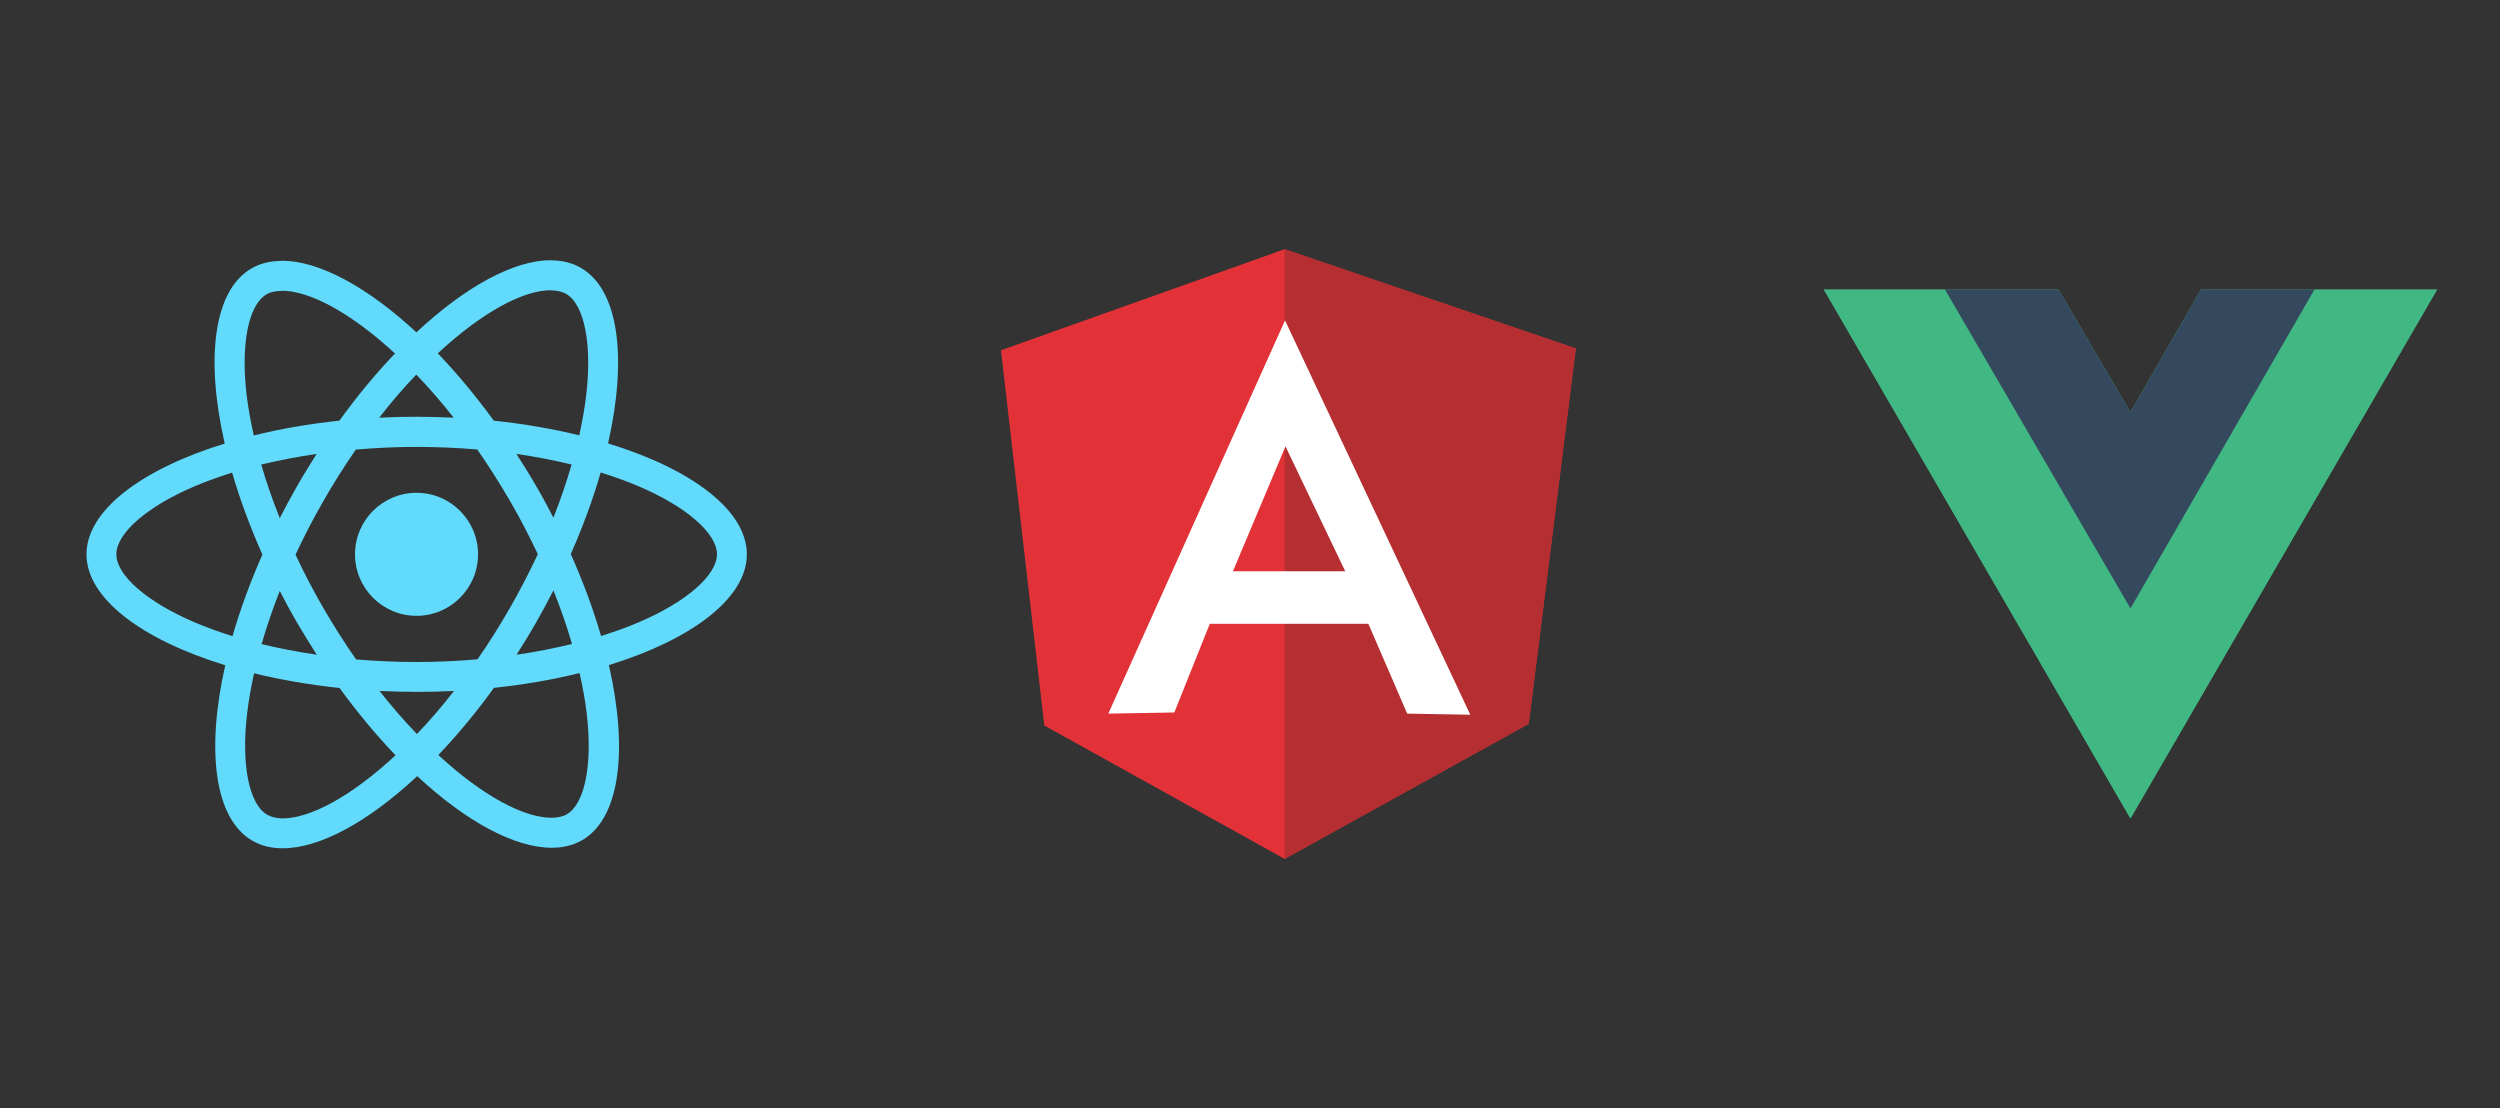 <svg width="318" height="141" viewBox="0 0 318 141" fill="none" xmlns="http://www.w3.org/2000/svg">
<rect x="0" y="0" width="318" height="141" fill="#333333" stroke="none"/>
<path d="M95 70.509C95 64.944 88.031 59.671 77.347 56.401C79.813 45.511 78.717 36.847 73.889 34.074C72.776 33.423 71.475 33.115 70.053 33.115V36.933C70.841 36.933 71.475 37.087 72.005 37.378C74.334 38.714 75.344 43.799 74.556 50.339C74.368 51.949 74.06 53.644 73.683 55.373C70.327 54.551 66.663 53.918 62.811 53.507C60.499 50.339 58.102 47.463 55.688 44.946C61.27 39.758 66.509 36.916 70.07 36.916V33.098C65.362 33.098 59.198 36.453 52.966 42.275C46.733 36.488 40.569 33.166 35.861 33.166V36.984C39.405 36.984 44.662 39.809 50.243 44.963C47.846 47.48 45.449 50.339 43.172 53.507C39.303 53.918 35.638 54.551 32.282 55.39C31.889 53.678 31.598 52.017 31.392 50.425C30.587 43.884 31.581 38.799 33.892 37.447C34.406 37.138 35.073 37.001 35.861 37.001V33.183C34.423 33.183 33.121 33.492 31.991 34.142C27.18 36.916 26.102 45.562 28.584 56.418C17.934 59.705 11 64.962 11 70.509C11 76.074 17.969 81.347 28.653 84.617C26.187 95.507 27.283 104.171 32.111 106.944C33.224 107.595 34.526 107.903 35.964 107.903C40.672 107.903 46.836 104.547 53.069 98.726C59.301 104.513 65.465 107.835 70.173 107.835C71.612 107.835 72.913 107.527 74.043 106.876C78.854 104.102 79.933 95.456 77.45 84.6C88.066 81.33 95 76.056 95 70.509ZM72.707 59.089C72.074 61.297 71.286 63.575 70.396 65.852C69.694 64.482 68.958 63.112 68.153 61.743C67.365 60.373 66.526 59.037 65.687 57.736C68.119 58.096 70.464 58.541 72.707 59.089ZM64.865 77.323C63.53 79.635 62.16 81.827 60.739 83.864C58.188 84.087 55.602 84.207 53 84.207C50.415 84.207 47.829 84.087 45.295 83.881C43.874 81.844 42.487 79.669 41.152 77.375C39.85 75.132 38.669 72.855 37.59 70.56C38.652 68.266 39.85 65.972 41.135 63.729C42.47 61.417 43.84 59.226 45.261 57.188C47.812 56.966 50.398 56.846 53 56.846C55.585 56.846 58.171 56.966 60.705 57.171C62.126 59.209 63.513 61.383 64.848 63.677C66.15 65.92 67.331 68.198 68.41 70.492C67.331 72.786 66.15 75.081 64.865 77.323ZM70.396 75.098C71.32 77.392 72.108 79.686 72.759 81.912C70.516 82.46 68.153 82.922 65.704 83.282C66.543 81.963 67.382 80.611 68.17 79.224C68.958 77.854 69.694 76.467 70.396 75.098ZM53.034 93.367C51.442 91.723 49.85 89.891 48.274 87.888C49.815 87.956 51.391 88.008 52.983 88.008C54.592 88.008 56.185 87.973 57.743 87.888C56.202 89.891 54.609 91.723 53.034 93.367ZM40.296 83.282C37.864 82.922 35.519 82.477 33.276 81.929C33.909 79.721 34.697 77.443 35.587 75.166C36.289 76.536 37.025 77.906 37.83 79.275C38.635 80.645 39.457 81.981 40.296 83.282ZM52.949 47.651C54.541 49.295 56.133 51.127 57.709 53.13C56.167 53.062 54.592 53.01 53 53.01C51.391 53.01 49.798 53.045 48.24 53.13C49.781 51.127 51.373 49.295 52.949 47.651ZM40.278 57.736C39.44 59.054 38.6 60.407 37.813 61.794C37.025 63.164 36.289 64.534 35.587 65.903C34.663 63.609 33.875 61.315 33.224 59.089C35.467 58.558 37.83 58.096 40.278 57.736ZM24.783 79.173C18.722 76.587 14.801 73.197 14.801 70.509C14.801 67.821 18.722 64.414 24.783 61.845C26.256 61.212 27.865 60.647 29.526 60.116C30.502 63.472 31.786 66.965 33.378 70.543C31.803 74.105 30.536 77.58 29.577 80.919C27.882 80.388 26.273 79.806 24.783 79.173ZM33.995 103.64C31.666 102.304 30.656 97.219 31.444 90.679C31.632 89.069 31.94 87.374 32.317 85.645C35.673 86.467 39.337 87.1 43.189 87.511C45.501 90.679 47.898 93.555 50.312 96.072C44.73 101.26 39.491 104.102 35.929 104.102C35.159 104.085 34.508 103.931 33.995 103.64ZM74.608 90.593C75.413 97.133 74.419 102.219 72.108 103.571C71.594 103.88 70.927 104.017 70.139 104.017C66.595 104.017 61.338 101.191 55.757 96.038C58.154 93.521 60.551 90.662 62.828 87.494C66.698 87.083 70.362 86.45 73.718 85.611C74.111 87.34 74.419 89.001 74.608 90.593ZM81.2 79.173C79.727 79.806 78.118 80.371 76.457 80.902C75.481 77.546 74.197 74.053 72.605 70.475C74.18 66.913 75.447 63.438 76.406 60.099C78.101 60.63 79.71 61.212 81.217 61.845C87.278 64.431 91.199 67.821 91.199 70.509C91.182 73.197 87.261 76.604 81.2 79.173Z" fill="#61DAFB"/>
<path d="M52.982 78.333C57.303 78.333 60.807 74.83 60.807 70.508C60.807 66.187 57.303 62.684 52.982 62.684C48.66 62.684 45.157 66.187 45.157 70.508C45.157 74.83 48.66 78.333 52.982 78.333Z" fill="#61DAFB"/>
<g clip-path="url(#clip0_4079_557)">
<path d="M294.393 36.836H309.992L270.995 104.105L231.999 36.836H261.831L270.995 52.434L279.965 36.836H294.393Z" fill="#41B883"/>
<path d="M231.999 36.836L270.995 104.105L309.992 36.836H294.393L270.995 77.197L247.403 36.836H231.999Z" fill="#41B883"/>
<path d="M247.404 36.836L270.997 77.392L294.395 36.836H279.966L270.997 52.434L261.833 36.836H247.404Z" fill="#35495E"/>
</g>
<g clip-path="url(#clip1_4079_557)">
<path d="M127.323 44.553L163.401 31.699L200.449 44.325L194.451 92.057L163.401 109.253L132.836 92.285L127.323 44.553Z" fill="#E23237"/>
<path d="M200.447 44.325L163.398 31.699V109.253L194.448 92.085L200.447 44.325Z" fill="#B52E31"/>
<path d="M163.456 40.754L140.976 90.771L149.373 90.628L153.887 79.345H174.054L178.995 90.771L187.022 90.914L163.456 40.754ZM163.513 56.779L171.111 72.661H156.829L163.513 56.779Z" fill="white"/>
</g>
<defs>
<clipPath id="clip0_4079_557">
<rect width="78" height="67.33" fill="white" transform="translate(232 36.836)"/>
</clipPath>
<clipPath id="clip1_4079_557">
<rect width="73.414" height="78" fill="white" transform="translate(127.293 31.5)"/>
</clipPath>
</defs>
</svg>
